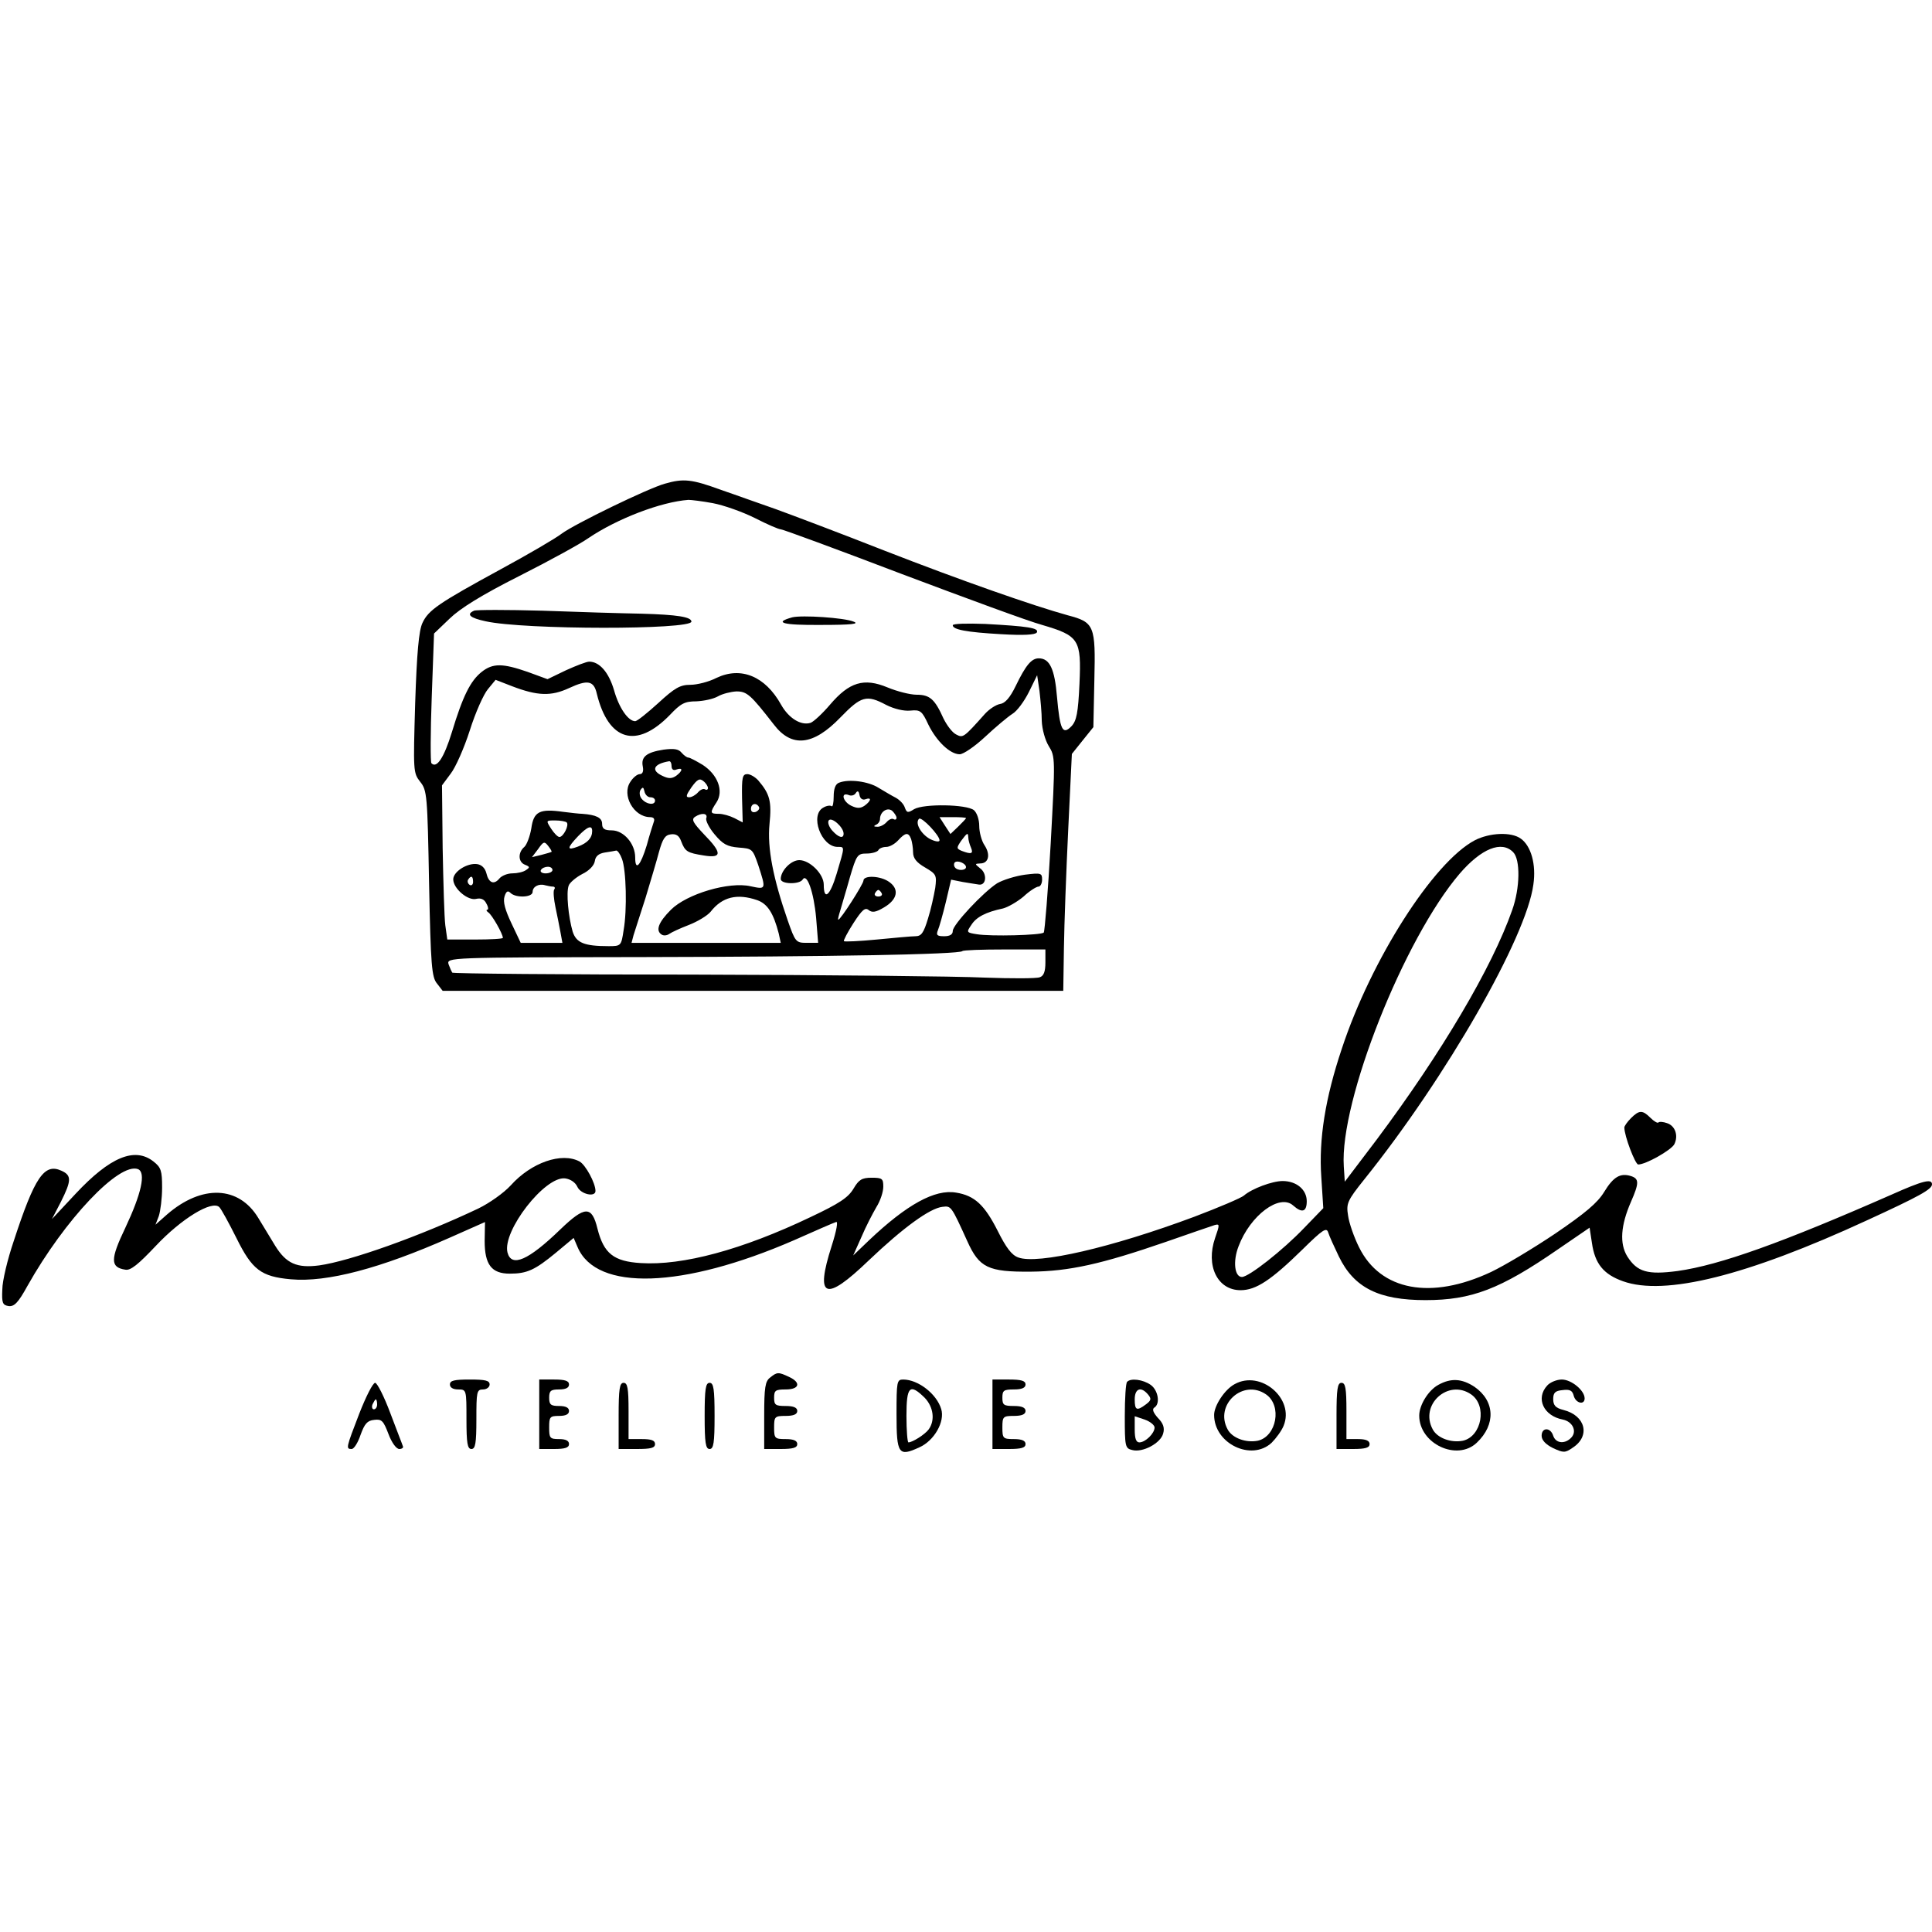 <?xml version="1.0" standalone="no"?>
<!DOCTYPE svg PUBLIC "-//W3C//DTD SVG 20010904//EN"
 "http://www.w3.org/TR/2001/REC-SVG-20010904/DTD/svg10.dtd">
<svg version="1.0" xmlns="http://www.w3.org/2000/svg"
 width="584pt" height="584pt" viewBox="0 0 584 584"
 preserveAspectRatio="xMidYMid meet">
<g transform="translate(0,584) scale(0.1,-0.1)"
fill="#000000" stroke="none">
<path d="M2010 4378 c-51 -14 -273 -122 -312 -151 -18 -14 -100 -62 -183 -107
-189 -103 -220 -124 -238 -163 -11 -23 -17 -91 -22 -242 -6 -206 -6 -211 15
-238 21 -26 22 -40 27 -308 5 -248 8 -283 24 -302 l17 -22 938 0 938 0 2 130
c1 72 7 233 13 358 l11 228 32 40 33 41 3 143 c4 164 0 174 -80 195 -105 29
-322 105 -553 195 -137 54 -286 110 -330 126 -44 15 -118 42 -165 58 -90 33
-114 35 -170 19z m145 -59 c32 -6 89 -26 127 -45 37 -19 72 -34 78 -34 6 0
169 -60 363 -134 194 -73 386 -144 427 -155 112 -33 119 -44 113 -178 -4 -88
-9 -112 -24 -128 -27 -28 -35 -12 -44 89 -7 84 -22 116 -55 116 -22 0 -39 -20
-70 -84 -17 -35 -32 -52 -47 -54 -12 -2 -32 -15 -45 -29 -66 -74 -67 -74 -88
-63 -12 6 -28 28 -38 48 -26 58 -41 72 -81 72 -20 0 -59 10 -88 22 -72 30
-116 16 -174 -52 -23 -27 -50 -52 -59 -55 -29 -9 -66 14 -89 55 -48 86 -121
116 -195 81 -23 -12 -59 -21 -79 -21 -31 0 -47 -9 -97 -55 -33 -30 -64 -55
-70 -55 -21 0 -49 40 -64 94 -16 54 -44 86 -75 86 -8 0 -39 -12 -70 -26 l-56
-27 -60 22 c-75 26 -105 27 -139 0 -34 -27 -57 -73 -90 -182 -24 -78 -46 -111
-62 -94 -3 3 -3 92 1 199 l7 193 47 45 c32 31 96 71 211 129 91 46 184 97 208
114 87 59 220 110 303 116 8 0 42 -4 74 -10z m994 -658 c1 -25 10 -58 21 -76
20 -32 20 -37 6 -295 -8 -144 -18 -265 -21 -269 -9 -8 -160 -12 -202 -5 -32 5
-32 6 -17 28 15 24 44 39 96 50 15 4 43 20 62 36 18 17 39 30 45 30 6 0 11 10
11 21 0 20 -3 21 -52 15 -29 -4 -67 -16 -84 -26 -42 -27 -134 -125 -134 -144
0 -11 -9 -16 -26 -16 -21 0 -25 3 -19 18 4 9 15 48 24 85 l16 68 35 -7 c19 -3
42 -7 50 -8 22 -2 24 34 3 49 -17 14 -17 14 0 15 25 0 32 26 13 55 -9 13 -16
40 -16 58 0 20 -7 40 -16 48 -22 18 -152 20 -181 3 -19 -12 -22 -11 -28 5 -3
10 -15 23 -28 30 -12 6 -35 20 -52 30 -30 19 -89 27 -119 15 -11 -4 -16 -19
-16 -42 0 -19 -3 -32 -6 -29 -4 3 -15 2 -25 -4 -42 -22 -7 -119 43 -119 22 0
22 3 -3 -81 -20 -67 -39 -83 -39 -33 0 32 -42 74 -74 74 -25 0 -56 -32 -56
-57 0 -16 56 -17 66 -2 13 22 34 -38 41 -116 l6 -75 -34 0 c-33 0 -35 2 -58
68 -44 127 -62 218 -55 291 7 69 1 91 -34 132 -9 10 -24 19 -33 19 -15 0 -17
-10 -16 -73 l2 -73 -25 13 c-14 7 -35 13 -47 13 -27 0 -28 3 -7 35 22 34 4 83
-42 113 -20 12 -39 22 -43 22 -5 0 -14 7 -21 15 -9 11 -23 13 -54 9 -52 -8
-69 -22 -63 -51 3 -15 -1 -23 -9 -23 -8 0 -21 -11 -29 -24 -26 -39 10 -105 59
-106 12 0 16 -5 12 -15 -3 -9 -13 -40 -21 -70 -19 -62 -35 -80 -35 -37 0 42
-35 82 -71 82 -22 0 -29 5 -29 20 0 18 -18 27 -60 30 -8 0 -34 3 -58 6 -71 10
-89 1 -96 -50 -4 -24 -14 -50 -21 -56 -20 -17 -19 -46 2 -54 15 -6 15 -8 3
-16 -8 -6 -27 -10 -41 -10 -15 0 -32 -7 -39 -15 -17 -21 -33 -14 -40 16 -4 15
-14 25 -28 27 -30 4 -72 -23 -72 -46 0 -28 45 -66 70 -59 13 3 24 -1 30 -14 6
-10 7 -19 3 -19 -4 0 -3 -4 3 -8 11 -7 44 -65 44 -77 0 -3 -38 -5 -84 -5 l-84
0 -6 43 c-3 23 -6 128 -8 233 l-2 190 26 35 c15 19 41 78 58 131 17 54 42 110
55 125 l23 28 49 -19 c78 -30 119 -31 173 -6 56 26 75 23 84 -17 35 -143 120
-168 221 -64 33 35 45 41 80 41 22 1 51 7 65 15 14 8 39 14 56 15 32 0 43 -10
113 -100 54 -71 119 -64 201 21 63 65 79 70 139 38 24 -12 53 -19 73 -17 30 3
35 -1 54 -42 25 -51 66 -90 95 -90 11 0 46 24 77 53 31 29 68 60 82 69 14 8
36 38 50 66 l25 51 7 -47 c3 -26 7 -67 7 -91z m-1119 -137 c0 -10 6 -14 15
-10 20 7 19 -4 -1 -19 -13 -9 -23 -9 -40 -1 -38 17 -29 37 19 45 4 0 7 -6 7
-15z m110 -66 c0 -5 -4 -7 -9 -4 -5 3 -14 -1 -21 -9 -7 -8 -19 -15 -27 -15
-11 0 -9 7 7 30 18 25 25 28 36 19 8 -6 14 -16 14 -21z m-174 -28 c8 0 14 -4
14 -10 0 -15 -26 -12 -40 5 -7 8 -8 20 -4 27 7 10 9 9 12 -4 2 -10 10 -18 18
-18z m650 -6 c19 7 18 -4 -2 -19 -13 -9 -23 -9 -40 -1 -26 12 -34 42 -9 33 8
-4 18 -1 22 6 5 8 9 6 11 -6 2 -11 9 -16 18 -13z m-322 -23 c3 -5 -1 -11 -9
-15 -9 -3 -15 0 -15 9 0 16 16 20 24 6z m416 -33 c0 -5 -4 -7 -9 -4 -5 3 -14
-1 -21 -9 -7 -8 -20 -15 -29 -14 -10 0 -11 2 -3 6 6 2 12 10 12 17 0 22 22 37
37 25 7 -7 13 -16 13 -21z m-575 -1 c-3 -6 8 -29 25 -49 25 -30 38 -37 73 -40
41 -3 42 -4 59 -53 24 -74 24 -74 -23 -64 -65 15 -193 -23 -241 -71 -38 -38
-47 -63 -28 -75 6 -4 16 -3 23 2 7 5 33 17 59 27 26 10 56 28 66 40 35 45 80
56 141 35 31 -11 49 -39 65 -101 l6 -28 -225 0 -226 0 6 23 c4 12 20 63 36
112 15 50 34 113 41 140 11 39 18 51 36 53 16 2 25 -4 31 -21 12 -31 18 -35
69 -43 55 -9 55 8 0 64 -33 35 -39 45 -27 53 20 13 39 11 34 -4z m415 -47 c0
-16 -15 -12 -34 9 -10 11 -15 25 -11 31 8 12 45 -20 45 -40z m290 -20 c0 -6
-13 -4 -29 4 -27 15 -46 48 -33 61 8 7 62 -50 62 -65z m80 67 c0 -2 -11 -13
-24 -26 l-23 -22 -17 26 -16 25 40 0 c22 0 40 -1 40 -3z m-1207 -13 c8 -8 -10
-44 -22 -44 -5 0 -16 11 -25 25 -16 25 -16 25 12 25 16 0 32 -3 35 -6z m77
-26 c0 -21 -14 -36 -43 -47 -34 -13 -34 -5 0 31 29 30 43 35 43 16z m964 -24
c3 -9 6 -27 6 -40 0 -18 10 -31 36 -46 34 -20 36 -23 31 -62 -4 -23 -13 -65
-22 -93 -13 -43 -20 -53 -38 -53 -12 0 -65 -5 -117 -10 -52 -5 -96 -7 -99 -5
-2 2 11 27 29 55 26 40 35 48 46 39 10 -8 21 -7 46 8 41 24 47 55 16 77 -26
19 -78 21 -78 4 0 -10 -69 -118 -76 -118 -2 0 1 12 6 28 4 15 18 60 29 100 20
68 23 72 51 72 16 0 32 5 35 10 3 6 14 10 24 10 10 0 26 9 36 20 22 24 31 25
39 4z m173 4 c0 -7 4 -21 8 -30 8 -19 1 -21 -28 -10 -16 7 -16 9 -2 30 19 25
21 27 22 10z m-1260 -43 c-1 -1 -15 -5 -30 -9 l-29 -7 19 25 c16 23 19 23 30
9 7 -9 12 -17 10 -18z m213 -21 c13 -33 16 -155 5 -216 -7 -47 -8 -48 -45 -48
-74 0 -98 10 -109 44 -13 45 -20 118 -12 139 3 9 22 25 41 35 21 10 36 26 38
39 2 15 12 23 30 26 15 2 30 5 35 6 4 0 12 -11 17 -25z m1040 -25 c0 -11 -27
-12 -34 0 -3 4 -3 11 0 14 8 8 34 -3 34 -14z m-1250 -9 c0 -5 -9 -10 -21 -10
-11 0 -17 5 -14 10 3 6 13 10 21 10 8 0 14 -4 14 -10z m-240 -36 c0 -8 -5 -12
-10 -9 -6 4 -8 11 -5 16 9 14 15 11 15 -7z m241 -14 c6 0 8 -4 4 -9 -3 -6 -1
-29 4 -53 5 -24 12 -58 15 -75 l6 -33 -63 0 -63 0 -28 59 c-19 40 -26 65 -21
81 5 16 10 19 18 11 16 -16 67 -14 67 3 0 16 19 26 38 20 8 -2 18 -4 23 -4z
m994 -20 c3 -5 -1 -10 -10 -10 -9 0 -13 5 -10 10 3 6 8 10 10 10 2 0 7 -4 10
-10z m495 -209 c0 -28 -5 -41 -17 -45 -10 -4 -85 -4 -168 -1 -82 4 -477 8
-877 9 -399 0 -728 3 -731 6 -2 3 -7 14 -11 25 -6 21 -4 21 587 22 562 1 956
8 966 18 2 3 60 5 128 5 l123 0 0 -39z"/>
<path d="M1433 3994 c-25 -11 -12 -22 35 -32 117 -26 622 -26 622 -1 0 14 -42
21 -152 24 -57 1 -191 5 -298 9 -107 3 -201 3 -207 0z"/>
<path d="M2395 3974 c-58 -16 -29 -24 86 -23 94 0 118 3 99 10 -29 12 -156 20
-185 13z"/>
<path d="M2880 3950 c0 -13 40 -21 146 -27 68 -4 103 -2 108 5 8 14 -28 19
-156 26 -54 2 -98 1 -98 -4z"/>
<path d="M4458 3300 c-125 -66 -313 -360 -402 -630 -50 -149 -70 -274 -62
-388 l6 -94 -58 -60 c-64 -67 -167 -148 -188 -148 -22 0 -28 47 -10 93 35 93
124 160 165 123 27 -24 41 -19 41 13 0 35 -31 61 -73 61 -31 0 -93 -23 -117
-44 -8 -7 -76 -36 -150 -64 -249 -93 -474 -145 -532 -123 -20 7 -37 30 -62 80
-40 79 -70 107 -126 116 -64 11 -149 -36 -263 -144 l-48 -46 25 56 c13 31 34
71 45 90 12 19 21 46 21 62 0 24 -3 27 -35 27 -30 0 -39 -6 -55 -33 -16 -27
-43 -45 -130 -86 -207 -99 -387 -147 -513 -139 -82 5 -112 29 -131 104 -17 70
-38 69 -112 -2 -97 -94 -148 -116 -160 -70 -16 65 113 231 174 224 16 -2 31
-12 37 -25 10 -23 55 -33 55 -13 0 24 -30 79 -48 89 -54 29 -146 -3 -208 -72
-21 -23 -65 -54 -98 -70 -177 -84 -388 -159 -481 -172 -68 -9 -100 6 -133 59
-15 25 -38 63 -51 84 -59 98 -171 102 -276 11 l-35 -31 10 26 c5 15 10 54 10
86 0 51 -3 61 -26 79 -57 45 -132 13 -235 -97 l-72 -77 27 52 c32 64 33 80 2
94 -52 24 -81 -18 -145 -214 -18 -53 -34 -119 -34 -145 -2 -41 1 -47 19 -50
17 -2 29 10 57 61 113 201 277 374 334 353 25 -10 10 -75 -38 -177 -46 -96
-46 -120 0 -127 16 -3 39 16 92 72 77 82 170 139 192 117 6 -6 29 -48 52 -94
47 -95 74 -116 164 -124 109 -10 271 33 481 126 l106 47 -1 -57 c0 -72 21 -99
76 -99 52 0 76 11 139 63 l54 45 12 -28 c57 -134 318 -125 654 21 63 28 120
53 127 55 7 4 2 -25 -13 -72 -51 -159 -20 -171 112 -44 104 99 185 158 223
162 26 3 26 4 75 -104 36 -80 63 -93 191 -92 117 1 215 23 409 90 72 25 138
48 148 51 15 4 15 1 1 -39 -29 -84 7 -158 77 -158 47 0 93 31 187 123 62 61
73 68 78 51 3 -10 18 -43 32 -72 46 -95 121 -132 262 -132 139 0 226 33 401
154 l95 65 7 -46 c9 -63 35 -95 94 -116 126 -45 373 16 737 184 159 73 197 94
197 109 0 18 -28 11 -122 -31 -330 -145 -519 -213 -647 -231 -91 -12 -122 -3
-152 44 -24 39 -20 94 11 165 25 57 25 70 0 78 -32 10 -53 -2 -81 -48 -20 -33
-57 -64 -148 -126 -67 -45 -154 -97 -194 -116 -181 -85 -334 -57 -399 75 -15
30 -30 73 -33 95 -6 37 -3 45 49 110 248 309 490 732 511 891 9 61 -7 117 -38
139 -29 21 -94 18 -139 -5z m116 -36 c22 -22 21 -108 -3 -175 -61 -174 -214
-432 -409 -693 l-97 -128 -3 46 c-13 197 182 689 351 886 65 75 126 100 161
64z"/>
<path d="M4930 2460 c-11 -11 -20 -24 -20 -28 0 -26 33 -112 42 -112 23 0 99
43 109 61 13 26 3 56 -22 64 -11 4 -23 5 -26 2 -2 -3 -13 3 -24 14 -24 24 -34
24 -59 -1z"/>
<path d="M2328 1676 c-15 -11 -18 -30 -18 -115 l0 -101 50 0 c38 0 50 4 50 15
0 10 -11 15 -35 15 -33 0 -35 2 -35 35 0 33 2 35 35 35 24 0 35 5 35 15 0 10
-11 15 -35 15 -31 0 -35 3 -35 25 0 22 4 25 35 25 42 0 47 21 10 38 -32 15
-36 15 -57 -2z"/>
<path d="M1360 1655 c0 -9 9 -15 25 -15 25 0 25 -1 25 -90 0 -73 3 -90 15 -90
12 0 15 17 15 90 0 83 1 90 20 90 11 0 20 7 20 15 0 12 -13 15 -60 15 -47 0
-60 -3 -60 -15z"/>
<path d="M1630 1565 l0 -105 45 0 c33 0 45 4 45 15 0 10 -10 15 -30 15 -28 0
-30 3 -30 35 0 32 2 35 30 35 20 0 30 5 30 15 0 10 -10 15 -30 15 -25 0 -30 4
-30 25 0 21 5 25 30 25 20 0 30 5 30 15 0 11 -12 15 -45 15 l-45 0 0 -105z"/>
<path d="M2710 1565 c0 -121 6 -129 69 -100 45 20 78 78 66 116 -14 46 -70 89
-115 89 -19 0 -20 -6 -20 -105z m85 50 c27 -28 32 -69 12 -96 -11 -15 -49 -39
-61 -39 -3 0 -6 36 -6 80 0 90 10 99 55 55z"/>
<path d="M3000 1565 l0 -105 50 0 c38 0 50 4 50 15 0 10 -11 15 -35 15 -33 0
-35 2 -35 35 0 33 2 35 35 35 24 0 35 5 35 15 0 10 -11 15 -35 15 -31 0 -35 3
-35 25 0 22 4 25 35 25 24 0 35 5 35 15 0 11 -12 15 -50 15 l-50 0 0 -105z"/>
<path d="M3407 1663 c-4 -3 -7 -50 -7 -104 0 -91 1 -97 22 -102 32 -9 87 21
94 50 5 17 0 31 -16 47 -14 16 -18 26 -11 31 19 11 12 53 -11 69 -23 16 -60
21 -71 9z m63 -38 c11 -13 10 -18 -6 -30 -28 -21 -34 -18 -34 15 0 33 19 40
40 15z m20 -100 c0 -18 -28 -45 -46 -45 -10 0 -14 12 -14 39 l0 40 30 -10 c17
-6 30 -17 30 -24z"/>
<path d="M3732 1656 c-30 -16 -62 -65 -62 -93 0 -87 113 -141 174 -84 13 13
30 36 36 51 34 82 -69 170 -148 126z m95 -31 c49 -34 32 -127 -25 -140 -36 -7
-77 8 -91 34 -41 75 47 154 116 106z"/>
<path d="M4348 1654 c-30 -16 -58 -61 -58 -93 0 -85 114 -139 174 -82 58 55
55 126 -7 169 -38 25 -71 27 -109 6z m99 -29 c49 -34 32 -127 -25 -140 -36 -7
-77 8 -91 34 -41 75 47 154 116 106z"/>
<path d="M4677 1652 c-36 -39 -11 -92 47 -103 29 -6 43 -34 27 -53 -19 -22
-48 -20 -56 4 -8 26 -35 26 -35 0 0 -13 12 -26 34 -37 32 -15 37 -15 60 1 54
35 39 97 -28 114 -24 6 -31 14 -31 33 0 19 6 25 28 27 22 3 30 -1 34 -17 6
-23 33 -29 33 -8 0 24 -40 57 -69 57 -15 0 -35 -8 -44 -18z"/>
<path d="M1086 1567 c-40 -104 -41 -107 -23 -107 7 0 19 19 27 43 12 33 20 43
41 45 23 3 28 -3 43 -42 10 -27 24 -46 33 -46 8 0 13 4 11 8 -1 4 -19 49 -38
100 -19 51 -40 92 -46 92 -7 0 -28 -42 -48 -93z m54 28 c0 -8 -4 -15 -10 -15
-5 0 -7 7 -4 15 4 8 8 15 10 15 2 0 4 -7 4 -15z"/>
<path d="M1870 1560 l0 -100 55 0 c42 0 55 3 55 15 0 11 -11 15 -40 15 l-40 0
0 85 c0 69 -3 85 -15 85 -12 0 -15 -18 -15 -100z"/>
<path d="M2130 1560 c0 -82 3 -100 15 -100 12 0 15 18 15 100 0 82 -3 100 -15
100 -12 0 -15 -18 -15 -100z"/>
<path d="M4040 1560 l0 -100 50 0 c38 0 50 4 50 15 0 10 -11 15 -35 15 l-35 0
0 85 c0 69 -3 85 -15 85 -12 0 -15 -18 -15 -100z"/>
</g>
</svg>
